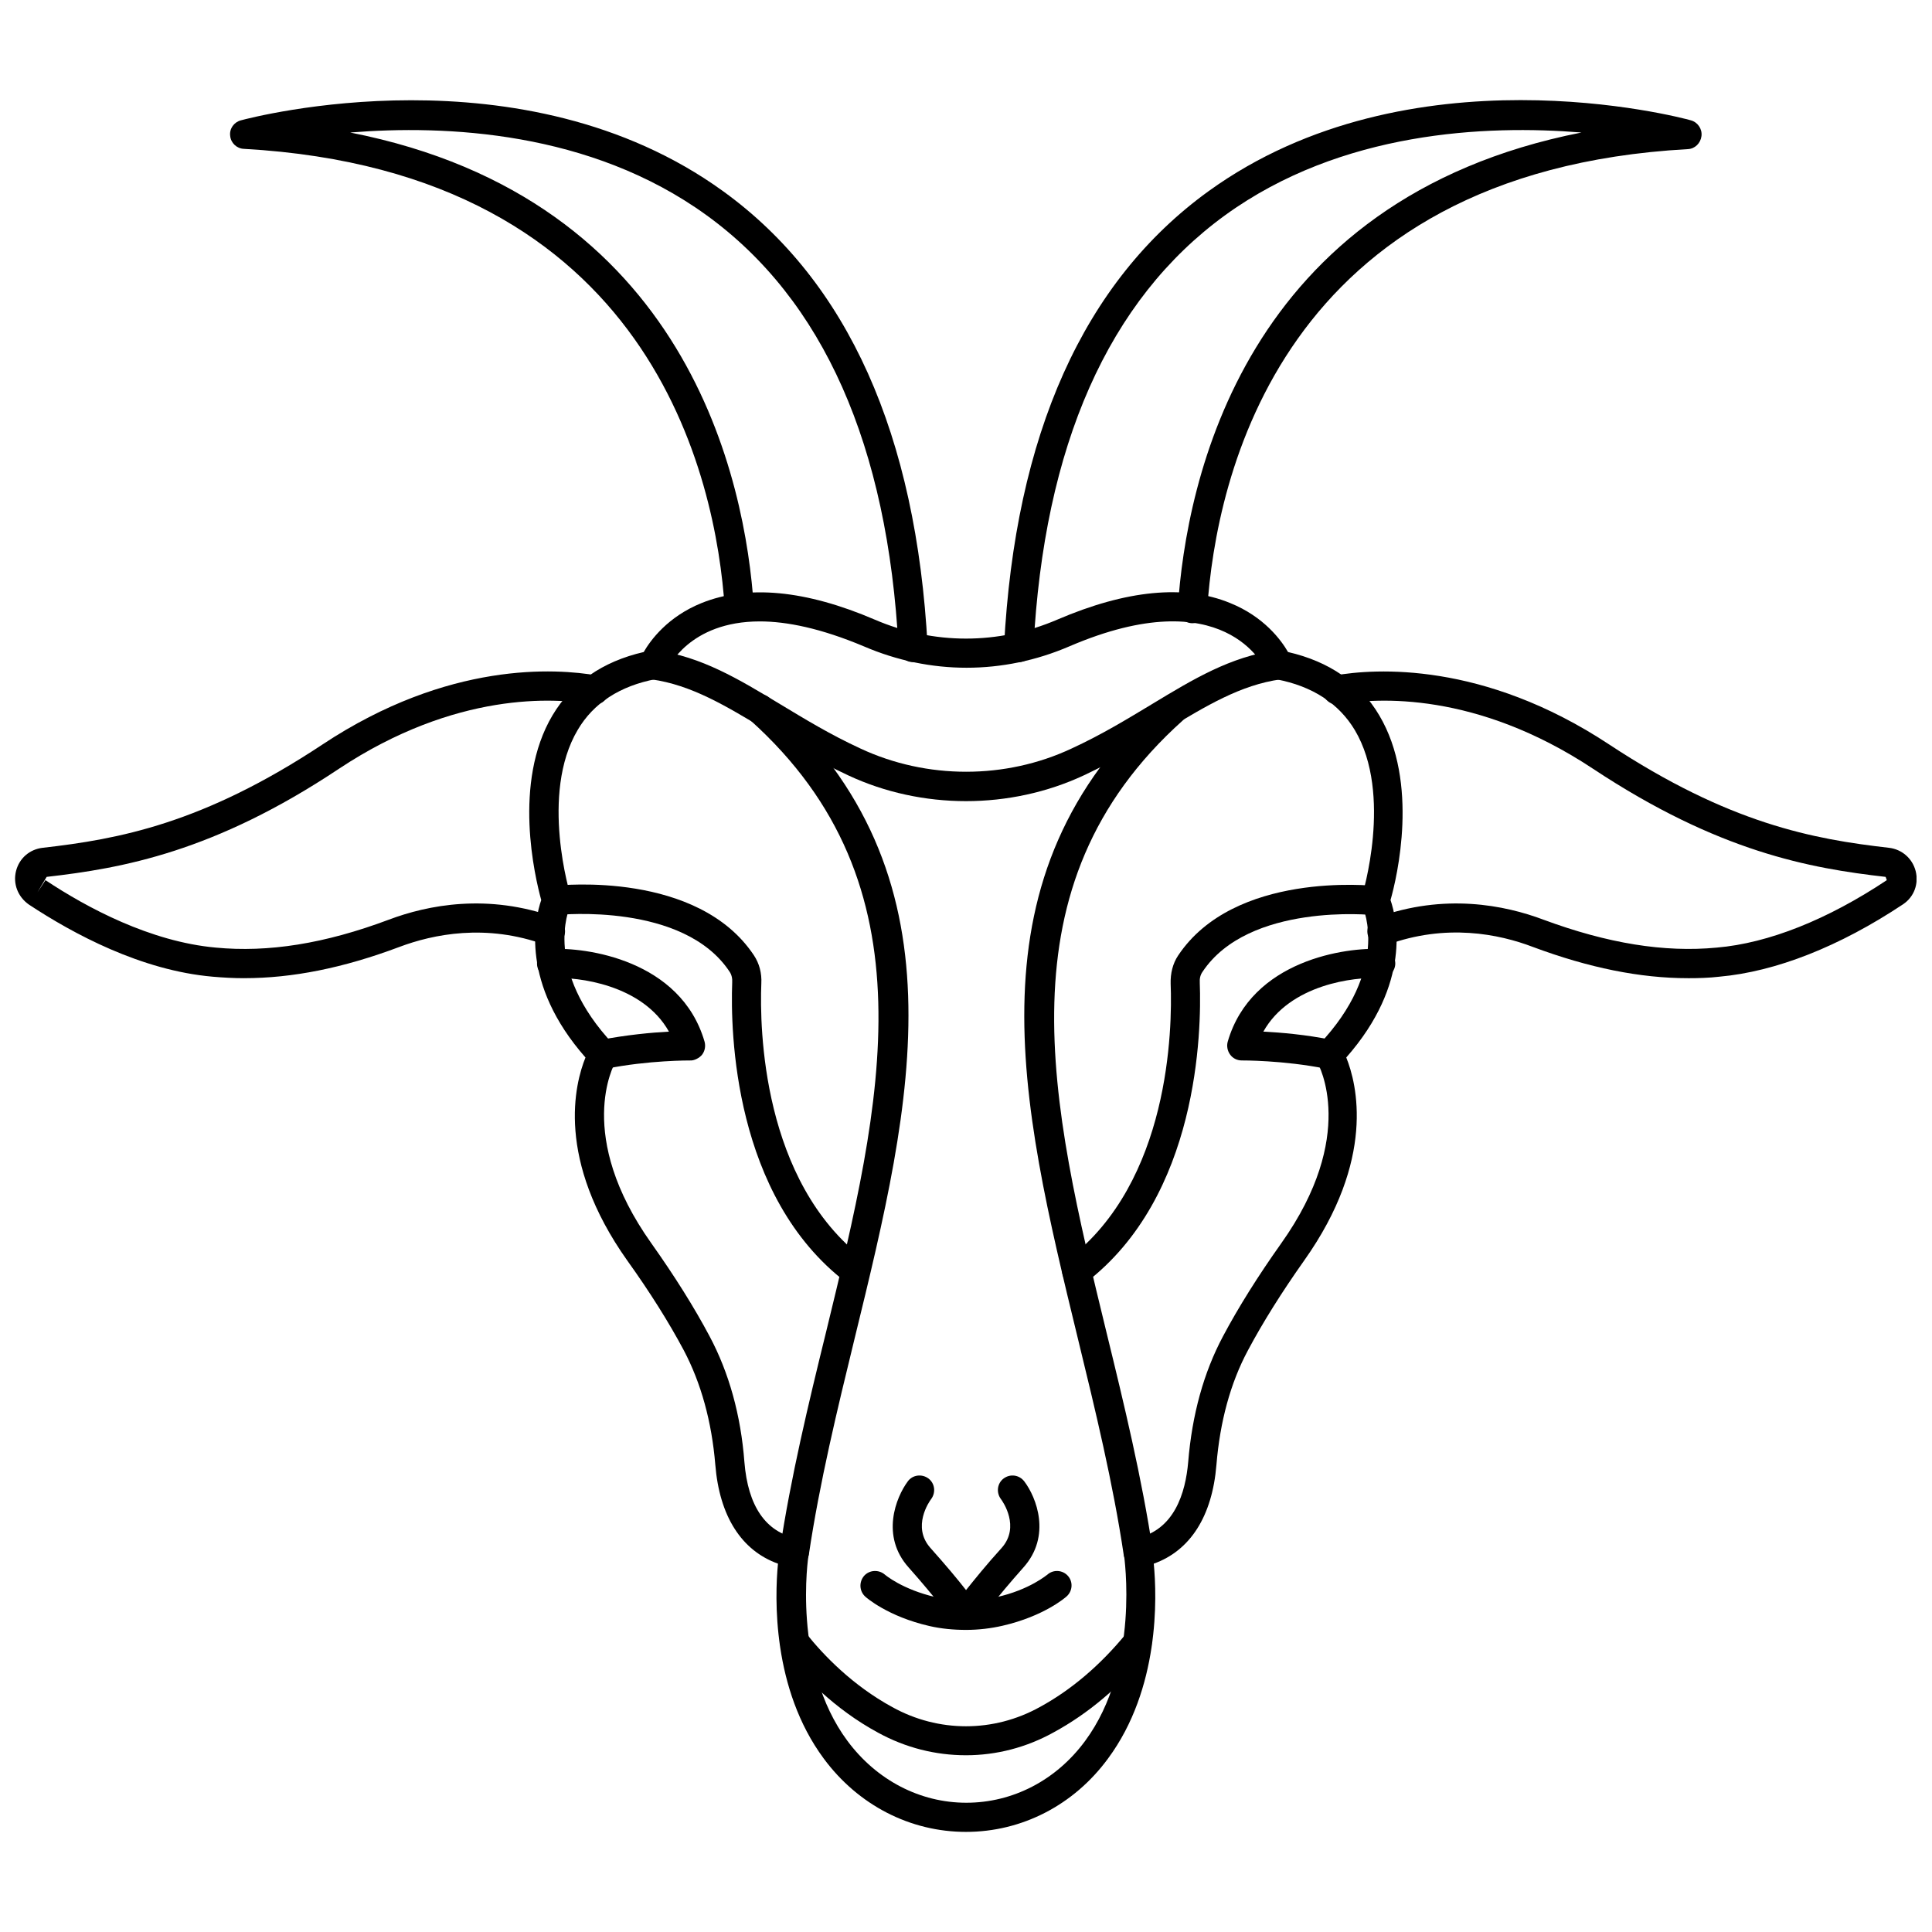 <?xml version="1.0" encoding="UTF-8"?>
<!-- Uploaded to: ICON Repo, www.iconrepo.com, Generator: ICON Repo Mixer Tools -->
<svg width="800px" height="800px" version="1.1" viewBox="144 144 512 512" xmlns="http://www.w3.org/2000/svg">
 <defs>
  <clipPath id="b">
   <path d="m148.09 321h157.91v83h-157.91z"/>
  </clipPath>
  <clipPath id="a">
   <path d="m494 321h157.9v83h-157.9z"/>
  </clipPath>
 </defs>
 <path d="m385.98 319.47c-2.047 0-3.777-1.574-3.856-3.699-2.832-53.688-19.918-92.34-50.934-114.77-30.781-22.277-69.117-23.93-94.387-21.883 89.582 17.555 104.78 92.34 106.98 125.88l-7.715 0.316v-0.078c-2.281-34.406-19.281-115.73-127.45-121.79-1.891-0.078-3.465-1.574-3.621-3.465-0.234-1.887 1.023-3.617 2.836-4.09 2.992-0.789 74.707-19.68 127.84 18.812 32.984 23.852 51.168 64.473 54.16 120.68 0.078 2.125-1.496 3.938-3.699 4.094h-0.16z"/>
 <path d="m414.01 319.47h-0.234c-2.125-0.078-3.777-1.969-3.699-4.094 2.914-56.207 21.098-96.746 54.16-120.68 53.215-38.496 124.85-19.68 127.84-18.812 1.812 0.473 3.07 2.281 2.832 4.172-0.234 1.891-1.73 3.387-3.621 3.465-108.08 5.981-125.09 87.301-127.37 122.02-0.156 2.125-1.812 3.621-4.016 3.621-2.125-0.078-3.777-1.73-3.777-3.856v-0.078c2.203-33.77 17.398-108.48 106.98-126.11-25.27-2.047-63.605-0.395-94.387 21.883-30.938 22.434-48.098 61.086-50.852 114.77-0.078 2.047-1.809 3.699-3.856 3.699z"/>
 <path d="m370.71 484.7c-0.789 0-1.652-0.234-2.363-0.789-29.992-22.828-30.781-66.598-30.309-79.508 0.078-1.102-0.156-2.125-0.707-2.914-12.203-18.422-45.105-15.035-45.422-15.035-2.281 0.234-4.016-1.34-4.25-3.465-0.234-2.125 1.258-4.016 3.387-4.25 1.574-0.156 37.863-3.938 52.742 18.422 1.418 2.125 2.125 4.723 1.969 7.477-0.473 11.887 0.234 52.426 27.238 73.051 1.73 1.258 2.047 3.699 0.707 5.434-0.711 1.027-1.812 1.578-2.992 1.578z"/>
 <path d="m354.42 559.41c-0.156 0-0.395 0-0.551-0.078-2.125-0.316-3.543-2.281-3.227-4.41 2.914-19.445 7.637-39.047 12.281-57.938 14.801-60.852 28.812-118.32-20.23-162.24-1.574-1.418-1.73-3.856-0.316-5.512 1.418-1.574 3.856-1.73 5.512-0.316 52.508 46.996 38.023 106.66 22.594 169.8-4.566 18.734-9.289 38.18-12.121 57.23-0.398 2.047-2.051 3.465-3.941 3.465z"/>
 <path d="m303.8 427.31c-1.812 0-3.465-1.258-3.777-3.148-0.395-2.125 0.945-4.172 3.07-4.566 6.926-1.34 13.617-1.969 18.184-2.203-7.008-12.516-24.246-14.562-30.859-14.168-2.281 0.078-3.938-1.496-4.094-3.621s1.496-3.938 3.621-4.094c9.211-0.551 34.48 2.832 40.777 24.562 0.316 1.18 0.078 2.441-0.629 3.387-0.707 0.945-2.203 1.652-3.148 1.574-0.078 0-11.098-0.078-22.355 2.203-0.316 0.074-0.551 0.074-0.789 0.074z"/>
 <path d="m400 629.47c-14.801 0-28.574-7.086-37.707-19.445-13.699-18.5-12.988-42.668-12.121-51.641-9.684-3.465-15.508-12.594-16.609-26.215-0.945-11.414-3.777-21.648-8.344-30.309-3.941-7.398-8.98-15.426-14.961-23.77-19.051-26.844-13.934-46.84-11.098-53.844-17.32-19.68-13.461-36.684-11.73-41.723-1.652-6.062-7.637-31.094 2.992-48.965 5.117-8.582 13.227-14.25 24.168-16.766 1.812-3.148 6.375-9.367 15.352-12.988 12.121-4.879 27.551-3.465 45.895 4.41 15.586 6.691 32.746 6.691 48.336 0 18.344-7.871 33.77-9.367 45.816-4.41 8.973 3.621 13.539 9.84 15.352 12.988 10.941 2.519 19.051 8.109 24.168 16.766 10.629 17.871 4.723 42.902 2.992 48.965 1.73 5.039 5.59 22.043-11.73 41.723 2.832 7.008 7.871 27-11.18 53.844-5.902 8.344-10.941 16.375-14.879 23.773-4.644 8.66-7.398 18.895-8.344 30.309-1.102 13.617-6.926 22.75-16.609 26.215 0.867 8.973 1.574 33.141-12.121 51.641-9.062 12.355-22.84 19.441-37.637 19.441zm-54.633-320.79c-18.734 0-24.324 12.281-24.641 12.988-0.551 1.18-1.574 2.047-2.832 2.281-9.605 1.812-16.609 6.375-20.781 13.461-10.156 17.082-1.969 43.77-1.891 44.004 0.316 0.945 0.234 1.891-0.156 2.832-0.316 0.629-7.164 16.766 11.492 36.527 1.18 1.258 1.418 3.148 0.551 4.644-0.473 0.789-10.785 19.523 9.523 48.098 6.141 8.66 11.336 16.926 15.43 24.641 5.117 9.605 8.266 20.859 9.211 33.297 0.945 11.73 5.668 18.578 13.934 20.23 2.047 0.395 3.387 2.363 3.07 4.41-0.078 0.316-4.488 29.363 10.312 49.277 7.715 10.391 19.207 16.375 31.488 16.375 12.359 0 23.852-5.984 31.488-16.375 14.719-19.918 10.312-48.965 10.312-49.277-0.316-2.047 1.023-4.016 3.07-4.41 10.312-2.047 13.227-12.121 13.934-20.23 1.023-12.516 4.094-23.695 9.211-33.297 4.094-7.715 9.289-15.98 15.43-24.641 20.309-28.574 9.996-47.312 9.523-48.098-0.867-1.496-0.629-3.387 0.551-4.644 18.734-19.836 11.809-35.895 11.492-36.527-0.395-0.867-0.473-1.891-0.156-2.754 0.078-0.234 8.266-26.922-1.891-44.004-4.25-7.086-11.258-11.652-20.781-13.461-1.258-0.234-2.363-1.102-2.832-2.363-0.395-0.945-10.941-24.008-52.035-6.375-17.555 7.559-36.918 7.559-54.473 0-11.418-4.801-20.469-6.609-27.555-6.609z"/>
 <path d="m429.36 484.7c-1.18 0-2.281-0.551-3.07-1.496-1.34-1.73-0.945-4.172 0.707-5.434 27-20.625 27.711-61.086 27.238-73.051-0.078-2.754 0.551-5.352 1.969-7.477 14.879-22.355 51.168-18.578 52.742-18.422 2.125 0.234 3.621 2.125 3.387 4.25s-2.047 3.621-4.25 3.465c-0.316-0.078-33.219-3.387-45.422 15.035-0.551 0.789-0.789 1.73-0.707 2.914 0.473 12.832-0.316 56.602-30.309 79.508-0.707 0.469-1.496 0.707-2.285 0.707z"/>
 <path d="m445.66 559.41c-1.891 0-3.543-1.418-3.856-3.305-2.832-19.051-7.559-38.496-12.121-57.23-15.352-63.133-29.914-122.8 22.594-169.8 1.574-1.418 4.016-1.34 5.512 0.316 1.418 1.574 1.258 4.016-0.316 5.512-49.043 43.926-35.031 101.39-20.23 162.24 4.644 18.973 9.367 38.496 12.281 57.938 0.316 2.125-1.18 4.094-3.227 4.41-0.242-0.16-0.48-0.082-0.637-0.082z"/>
 <path d="m400 356.31c-10.707 0-21.492-2.281-31.25-6.848-8.422-3.938-15.586-8.266-21.965-12.121-10.469-6.297-19.523-11.809-30.148-13.305-2.125-0.316-3.621-2.281-3.305-4.41 0.316-2.125 2.281-3.543 4.41-3.305 12.203 1.73 21.883 7.559 33.062 14.328 6.535 3.938 13.227 8.031 21.254 11.73 17.555 8.188 38.414 8.188 55.891 0 8.031-3.699 14.719-7.793 21.254-11.73 11.18-6.769 20.859-12.594 33.062-14.328 2.047-0.316 4.094 1.18 4.41 3.305 0.316 2.125-1.18 4.094-3.305 4.41-10.629 1.496-19.68 7.008-30.148 13.305-6.375 3.856-13.617 8.188-21.965 12.121-9.77 4.566-20.555 6.848-31.258 6.848z"/>
 <path d="m496.2 427.31c-0.234 0-0.473 0-0.789-0.078-11.258-2.281-22.355-2.203-22.355-2.203-1.18 0-2.363-0.551-3.07-1.574-0.707-0.945-0.945-2.281-0.629-3.387 6.297-21.727 31.566-25.113 40.777-24.562 2.125 0.156 3.777 1.969 3.621 4.094s-2.047 3.699-4.094 3.621c-6.691-0.395-23.852 1.652-30.859 14.168 4.566 0.234 11.258 0.789 18.184 2.203 2.125 0.395 3.465 2.441 3.07 4.566-0.391 1.895-2.047 3.152-3.856 3.152z"/>
 <g clip-path="url(#b)">
  <path d="m208.71 403.23c-2.832 0-5.59-0.156-8.344-0.395-18.973-1.652-36.918-11.336-48.727-19.129-2.914-2.047-4.25-5.512-3.387-8.895 0.867-3.387 3.621-5.746 7.086-6.141 20.074-2.281 42.43-6.375 74.156-27.395 33.379-22.121 61.953-20.152 72.738-18.262 2.125 0.395 3.543 2.363 3.148 4.488-0.395 2.125-2.441 3.543-4.488 3.148-9.84-1.73-36.055-3.465-67.07 17.082-33.062 22.039-57.387 26.367-77.461 28.652l-2.441 4.094 2.125-3.227c11.02 7.32 27.789 16.297 45.105 17.871 13.934 1.34 28.891-1.023 45.895-7.398 10.234-3.856 26.215-7.086 44.16-0.551 1.969 0.707 3.07 2.992 2.281 4.961-0.707 1.969-2.992 3.07-4.961 2.281-15.664-5.746-29.758-2.832-38.73 0.551-14.871 5.586-28.332 8.262-41.086 8.262z"/>
 </g>
 <g clip-path="url(#a)">
  <path d="m591.37 403.23c-12.754 0-26.293-2.754-41.094-8.266-9.055-3.465-23.066-6.297-38.73-0.551-2.047 0.707-4.25-0.316-4.961-2.281-0.707-2.047 0.316-4.25 2.281-4.961 17.949-6.535 33.93-3.305 44.16 0.551 17.004 6.297 32.039 8.738 45.973 7.398 13.699-1.18 29.285-7.398 45.027-17.871l-0.316-0.867c-20.074-2.281-44.242-6.613-77.539-28.652-31.016-20.547-57.309-18.812-67.148-17.082-2.047 0.395-4.094-1.023-4.488-3.148s1.023-4.094 3.148-4.488c10.707-1.891 39.359-3.777 72.738 18.262 31.883 21.02 54.082 25.113 74.156 27.395 3.465 0.395 6.219 2.832 7.086 6.141 0.867 3.387-0.395 6.848-3.305 8.816-16.926 11.258-33.77 17.871-48.727 19.207-2.75 0.32-5.508 0.398-8.262 0.398z"/>
 </g>
 <path d="m400 609.16c-8.031 0-15.98-1.969-23.301-5.984-11.652-6.297-20.074-15.191-25.113-21.492-1.34-1.652-1.102-4.094 0.629-5.434 1.652-1.34 4.094-1.102 5.434 0.629 4.566 5.746 12.281 13.777 22.828 19.523 12.203 6.769 26.844 6.769 39.047 0 8.266-4.488 15.98-11.02 22.828-19.363 1.34-1.652 3.777-1.891 5.434-0.551 1.652 1.34 1.891 3.777 0.551 5.434-7.559 9.133-15.98 16.215-25.113 21.176-7.242 4.019-15.195 6.062-23.223 6.062z"/>
 <path d="m400 575.94c-3.305 0-6.613-0.316-9.684-1.023-11.02-2.519-16.766-7.559-17.004-7.793-1.574-1.418-1.73-3.856-0.316-5.512 1.418-1.574 3.856-1.73 5.512-0.316 0 0 4.566 3.938 13.539 5.984 5.039 1.102 11.02 1.102 15.98 0 8.895-1.969 13.461-5.984 13.539-5.984 1.574-1.418 4.016-1.258 5.434 0.316s1.258 4.016-0.316 5.434c-0.234 0.234-5.984 5.273-17.004 7.793-3.07 0.707-6.375 1.102-9.68 1.102z"/>
 <path d="m400 575.62c-1.258 0-2.363-0.551-3.148-1.574-0.078-0.078-4.961-6.691-12.043-14.641-7.477-8.344-3.387-18.578-0.234-22.828 1.258-1.73 3.699-2.047 5.434-0.789 1.73 1.258 2.047 3.699 0.789 5.434-0.551 0.707-5.195 7.398-0.234 12.988 3.938 4.41 7.242 8.344 9.445 11.18 2.203-2.754 5.434-6.769 9.445-11.18 4.961-5.59 0.316-12.281-0.234-12.988-1.258-1.73-0.945-4.172 0.789-5.434 1.73-1.258 4.094-0.945 5.434 0.789 3.227 4.25 7.242 14.484-0.234 22.828-7.086 7.949-12.043 14.562-12.043 14.641-0.805 0.941-1.906 1.574-3.164 1.574z"/>
</svg>